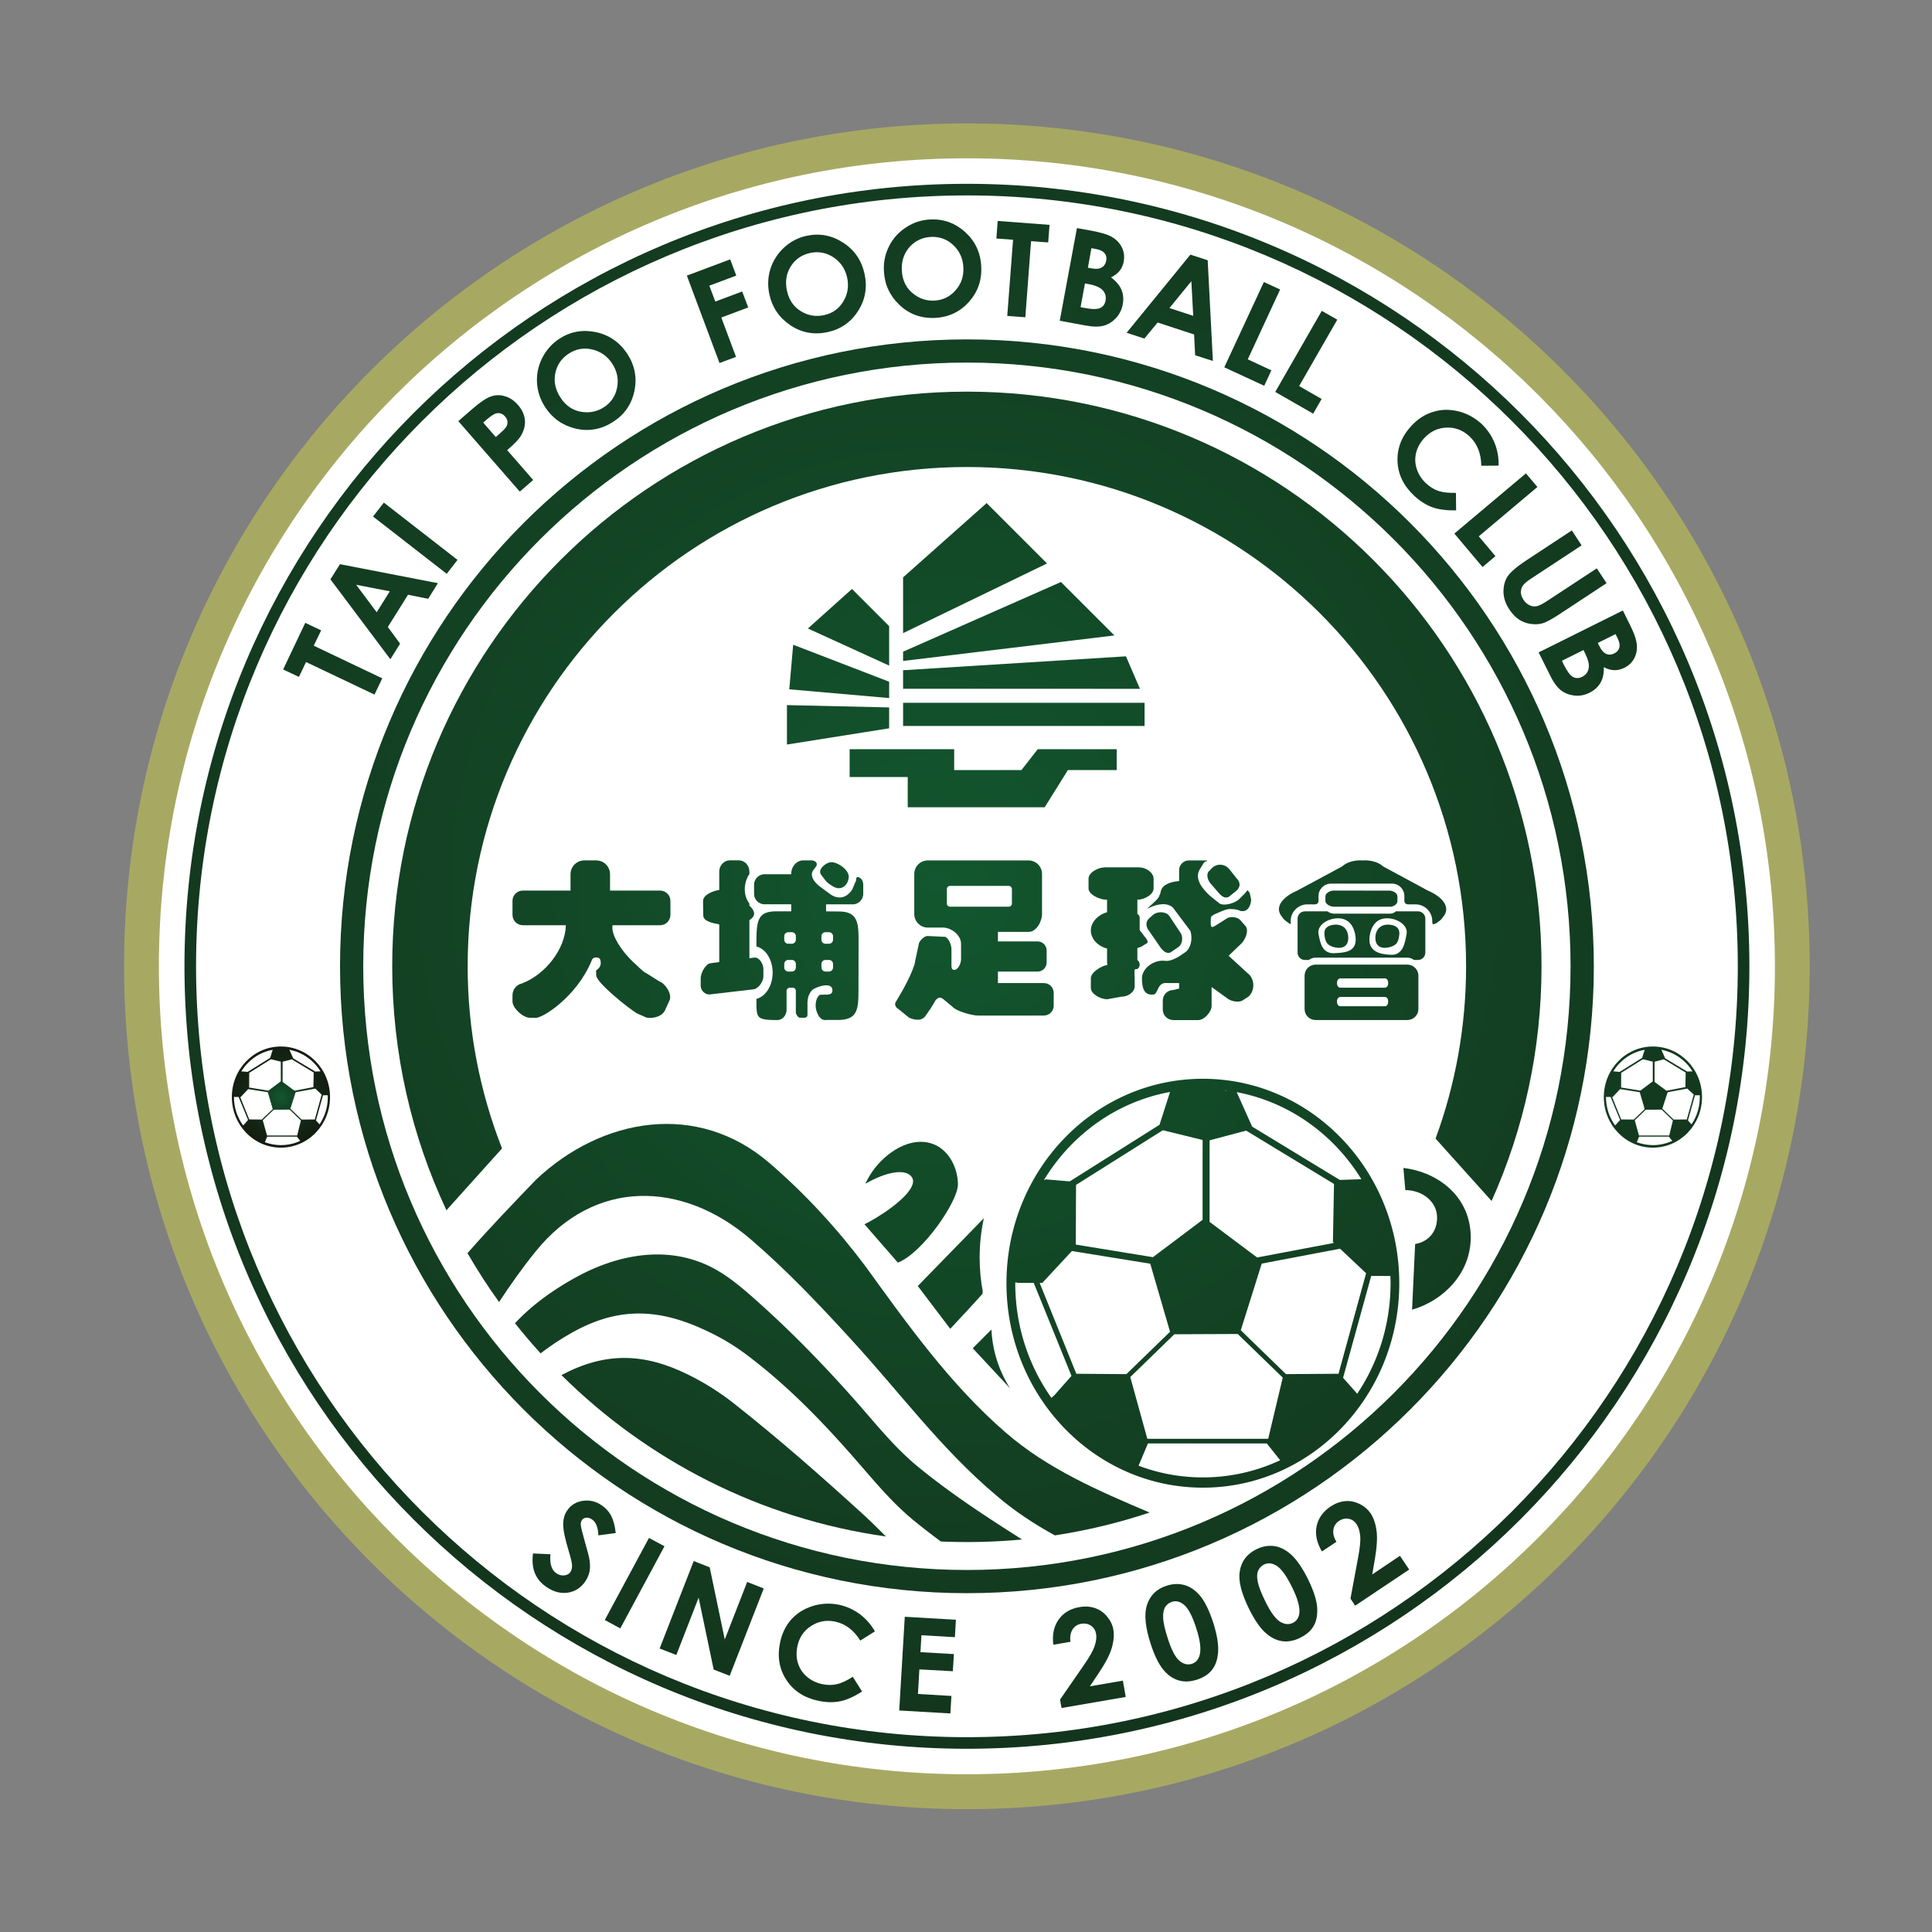 <?xml version="1.0" encoding="UTF-8"?>
<svg data-bbox="69.36 69 942.27 942.33" viewBox="0 0 1080 1080" xmlns="http://www.w3.org/2000/svg" data-type="ugc">
    <rect x="0" y="0" width="1080" height="1080" fill="#808080" stroke="none"/>
    <g>
        <path d="M541.18 1009.39c-258.81 0-468.57-209.79-468.57-468.58C72.61 282 282.37 72.24 541.18 72.24c258.72 0 468.5 209.76 468.5 468.57 0 258.79-209.78 468.58-468.5 468.58z" fill-rule="evenodd" clip-rule="evenodd" fill="#ffffff"/>
        <path d="M69.36 540.15c0 260.2 210.93 471.18 471.16 471.18 260.18 0 471.11-210.98 471.11-471.18C1011.64 279.93 800.71 69 540.53 69 280.3 69 69.36 279.93 69.36 540.15zm19.46 0c0-249.46 202.23-451.66 451.71-451.66 249.45 0 451.66 202.2 451.66 451.66 0 249.48-202.22 451.67-451.66 451.67-249.48 0-451.71-202.19-451.71-451.67z" fill="#a7a963" fill-rule="evenodd" clip-rule="evenodd"/>
        <radialGradient gradientUnits="userSpaceOnUse" r="1088.486" cy="493.901" cx="523.84" id="5eec1ad7-7982-44b1-b2ea-031e2cc5c279">
            <stop offset="0" stop-color="#12572f"/>
            <stop offset=".034" stop-color="#12542d"/>
            <stop offset=".426" stop-color="#13361d"/>
            <stop offset=".762" stop-color="#132414"/>
            <stop offset="1" stop-color="#131d10"/>
        </radialGradient>
        <path fill="url(#5eec1ad7-7982-44b1-b2ea-031e2cc5c279)" fill-rule="evenodd" clip-rule="evenodd" d="m167.1 378.4 3.98-8.32 38.27 18.2 4.33-9.08-38.3-18.25 4.14-8.58-8.88-4.19-12.36 26.04 8.82 4.18z"/>
        <radialGradient gradientUnits="userSpaceOnUse" r="1088.486" cy="493.901" cx="523.84" id="675c9a65-0bb0-48d1-af34-a0178f363382">
            <stop offset="0" stop-color="#12572f"/>
            <stop offset=".034" stop-color="#12542d"/>
            <stop offset=".426" stop-color="#13361d"/>
            <stop offset=".762" stop-color="#132414"/>
            <stop offset="1" stop-color="#131d10"/>
        </radialGradient>
        <path d="m217.9 330.53-7.32 11.73-11.48-15.36 18.8 3.63zm.32 38 5.43-8.72-6.85-9.32 11.28-18.01 11.28 2.24 5.43-8.72-54.75-10.62-5.33 8.48 33.51 44.67z" fill="url(#675c9a65-0bb0-48d1-af34-a0178f363382)" fill-rule="evenodd" clip-rule="evenodd"/>
        <radialGradient gradientUnits="userSpaceOnUse" r="1088.486" cy="493.901" cx="523.84" id="ce533aba-ffbe-453b-9a89-d9b77f8c767d">
            <stop offset="0" stop-color="#12572f"/>
            <stop offset=".034" stop-color="#12542d"/>
            <stop offset=".426" stop-color="#13361d"/>
            <stop offset=".762" stop-color="#132414"/>
            <stop offset="1" stop-color="#131d10"/>
        </radialGradient>
        <path fill-rule="evenodd" clip-rule="evenodd" fill="url(#ce533aba-ffbe-453b-9a89-d9b77f8c767d)" d="m249.73 320.77 6.02-7.79-41.18-32.02-6.04 7.78 41.2 32.03z"/>
        <radialGradient gradientUnits="userSpaceOnUse" r="1088.486" cy="493.901" cx="523.84" id="d2ec97f5-c7b7-410c-a1a2-efce6140b86b">
            <stop offset="0" stop-color="#12572f"/>
            <stop offset=".034" stop-color="#12542d"/>
            <stop offset=".426" stop-color="#13361d"/>
            <stop offset=".762" stop-color="#132414"/>
            <stop offset="1" stop-color="#131d10"/>
        </radialGradient>
        <path d="m270.12 236.24 2.09-1.84c2.35-2 4.15-3.15 5.49-3.39 1.79-.3 3.33.29 4.63 1.8.79.88 1.25 1.83 1.35 2.79.09.99-.1 1.94-.59 2.84-.51.89-1.71 2.14-3.55 3.77l-2.39 2.09-7.03-8.06zm20.45 38.59 7.47-6.52-14.52-16.67c3.8-3.33 6.28-5.83 7.35-7.52 1.82-2.85 2.73-5.83 2.59-8.88-.2-3.09-1.44-6.02-3.84-8.78-2.15-2.5-4.54-4.13-7.25-4.93-2.62-.85-5.22-.81-7.81.04-2.59.85-6.1 3.19-10.38 6.92l-7.98 6.93 34.37 39.41z" fill="url(#d2ec97f5-c7b7-410c-a1a2-efce6140b86b)" fill-rule="evenodd" clip-rule="evenodd"/>
        <radialGradient gradientUnits="userSpaceOnUse" r="1088.486" cy="493.901" cx="523.84" id="4e8ce75d-4023-429d-a3f1-c008c260e699">
            <stop offset="0" stop-color="#12572f"/>
            <stop offset=".034" stop-color="#12542d"/>
            <stop offset=".426" stop-color="#13361d"/>
            <stop offset=".762" stop-color="#132414"/>
            <stop offset="1" stop-color="#131d10"/>
        </radialGradient>
        <path d="M331.05 195.35c4.68 1.1 8.43 3.7 11.16 7.89 2.75 4.23 3.7 8.72 2.75 13.41-.9 4.72-3.35 8.38-7.33 10.97-3.55 2.29-7.38 3.18-11.55 2.74-5.35-.55-9.64-3.25-12.78-8.14-2.86-4.4-3.83-8.93-2.89-13.56.94-4.63 3.42-8.33 7.51-10.97 4-2.64 8.4-3.44 13.13-2.34zm-27.92 4.69c-2.21 4.39-3.21 9.02-2.95 13.91.3 4.84 1.8 9.37 4.53 13.6 4.09 6.29 9.82 10.32 17.19 12.08 7.37 1.69 14.37.39 21-3.9 6.34-4.14 10.22-9.88 11.76-17.2 1.5-7.39.2-14.27-3.97-20.7-4.31-6.53-10.13-10.56-17.55-12.16-7.43-1.55-14.27-.35-20.49 3.73-4.14 2.71-7.27 6.26-9.52 10.64z" fill="url(#4e8ce75d-4023-429d-a3f1-c008c260e699)" fill-rule="evenodd" clip-rule="evenodd"/>
        <radialGradient gradientUnits="userSpaceOnUse" r="1088.486" cy="493.901" cx="523.84" id="9a85f17f-daf3-4af1-8bc2-83937147384f">
            <stop offset="0" stop-color="#12572f"/>
            <stop offset=".034" stop-color="#12542d"/>
            <stop offset=".426" stop-color="#13361d"/>
            <stop offset=".762" stop-color="#132414"/>
            <stop offset="1" stop-color="#131d10"/>
        </radialGradient>
        <path fill="url(#9a85f17f-daf3-4af1-8bc2-83937147384f)" fill-rule="evenodd" clip-rule="evenodd" d="m402.21 202.92 9.23-3.42-8.23-22 15.06-5.64-3.39-8.92-15.02 5.63-3.35-8.88 15.06-5.62-3.38-9.09-24.24 9.09 18.26 48.85z"/>
        <radialGradient gradientUnits="userSpaceOnUse" r="1088.486" cy="493.901" cx="523.84" id="c83e91d7-eec4-4f8b-825c-218a379f0b5e">
            <stop offset="0" stop-color="#12572f"/>
            <stop offset=".034" stop-color="#12542d"/>
            <stop offset=".426" stop-color="#13361d"/>
            <stop offset=".762" stop-color="#132414"/>
            <stop offset="1" stop-color="#131d10"/>
        </radialGradient>
        <path d="M465.94 143.85c3.99 2.69 6.53 6.43 7.62 11.31 1.05 4.89.3 9.39-2.18 13.41-2.51 4.1-6.08 6.59-10.68 7.58-4.09.9-8.02.46-11.72-1.46-4.79-2.44-7.83-6.48-9.04-12.1-1.12-5.09-.44-9.62 2.05-13.61 2.55-4.04 6.15-6.54 10.86-7.57 4.7-1.01 9.04-.2 13.09 2.44zm-27.63-5.49c-3.58 3.34-6.13 7.28-7.63 11.91-1.45 4.64-1.65 9.38-.6 14.31 1.59 7.28 5.52 13.06 11.77 17.25 6.23 4.18 13.22 5.48 20.88 3.8 7.34-1.61 13.02-5.6 17.02-11.88 3.96-6.28 5.18-13.21 3.53-20.69-1.66-7.52-5.64-13.37-12.01-17.44-6.34-4.1-13.12-5.35-20.4-3.8-4.79 1.06-8.97 3.25-12.56 6.54z" fill="url(#c83e91d7-eec4-4f8b-825c-218a379f0b5e)" fill-rule="evenodd" clip-rule="evenodd"/>
        <radialGradient gradientUnits="userSpaceOnUse" r="1088.486" cy="493.901" cx="523.84" id="0d9ba26b-473b-4cee-8b6f-c7ec586482b5">
            <stop offset="0" stop-color="#12572f"/>
            <stop offset=".034" stop-color="#12542d"/>
            <stop offset=".426" stop-color="#13361d"/>
            <stop offset=".762" stop-color="#132414"/>
            <stop offset="1" stop-color="#131d10"/>
        </radialGradient>
        <path d="M532.9 137.02c3.49 3.28 5.38 7.43 5.63 12.42.25 5.04-1.21 9.32-4.39 12.86-3.14 3.58-7.09 5.49-11.81 5.74-4.19.19-7.94-.95-11.27-3.45-4.34-3.13-6.63-7.62-6.93-13.42-.26-5.19 1.2-9.56 4.34-13.12 3.16-3.48 7.13-5.36 11.97-5.62 4.78-.21 8.98 1.29 12.46 4.59zm-26.32-9.98c-4.13 2.64-7.35 6.14-9.53 10.48-2.2 4.28-3.21 8.96-2.94 13.95.36 7.49 3.24 13.82 8.73 19.02 5.43 5.17 12.12 7.57 20 7.23 7.49-.42 13.75-3.35 18.74-8.88 4.99-5.59 7.35-12.17 6.93-19.81-.34-7.73-3.33-14.15-8.91-19.24-5.59-5.07-12.13-7.47-19.51-7.12-4.9.23-9.44 1.67-13.51 4.37z" fill="url(#0d9ba26b-473b-4cee-8b6f-c7ec586482b5)" fill-rule="evenodd" clip-rule="evenodd"/>
        <radialGradient gradientUnits="userSpaceOnUse" r="1088.486" cy="493.901" cx="523.84" id="1ca9757d-a53d-40a6-82ab-9240cc7bb32b">
            <stop offset="0" stop-color="#12572f"/>
            <stop offset=".034" stop-color="#12542d"/>
            <stop offset=".426" stop-color="#13361d"/>
            <stop offset=".762" stop-color="#132414"/>
            <stop offset="1" stop-color="#131d10"/>
        </radialGradient>
        <path fill="url(#1ca9757d-a53d-40a6-82ab-9240cc7bb32b)" fill-rule="evenodd" clip-rule="evenodd" d="m556.98 133.33 9.33.69-3.25 42.6 10.11.73 3.2-42.53 9.57.7.77-9.82-28.98-2.19-.75 9.82z"/>
        <radialGradient gradientUnits="userSpaceOnUse" r="1088.486" cy="493.901" cx="523.84" id="05b4a8d3-a433-4d6c-9e4e-b960fc5ba159">
            <stop offset="0" stop-color="#12572f"/>
            <stop offset=".034" stop-color="#12542d"/>
            <stop offset=".426" stop-color="#13361d"/>
            <stop offset=".762" stop-color="#132414"/>
            <stop offset="1" stop-color="#131d10"/>
        </radialGradient>
        <path d="M608.55 158.81c3.87.74 6.46 1.88 7.91 3.48 1.45 1.59 1.95 3.54 1.55 5.79-.36 1.94-1.35 3.34-3.01 4.09-1.6.74-4.43.79-8.51 0l-2.44-.45 2.44-13.26 2.06.35zm4.13-19.6c2.24.4 3.83 1.19 4.78 2.34.94 1.13 1.24 2.54.94 4.19-.36 1.69-1.14 2.98-2.54 3.78-1.36.82-3.19.95-5.57.51l-2.15-.39 1.97-10.93 2.57.5zm-5.75 42.77c4.2.76 7.58.79 10.18.06 2.56-.75 4.83-2.21 6.78-4.29 1.94-2.15 3.19-4.64 3.73-7.58.56-2.99.3-5.79-.73-8.23-1.07-2.49-3.01-4.78-5.84-6.89 2.15-1.04 3.73-2.3 4.89-3.73 1.13-1.45 1.84-3.14 2.23-5.13.54-3.04.1-5.85-1.29-8.38-1.41-2.59-3.59-4.59-6.54-5.99-2.09-1-5.49-1.95-10.17-2.84l-8.15-1.49-9.61 51.8 14.52 2.69z" fill-rule="evenodd" clip-rule="evenodd" fill="url(#05b4a8d3-a433-4d6c-9e4e-b960fc5ba159)"/>
        <radialGradient gradientUnits="userSpaceOnUse" r="1088.486" cy="493.901" cx="523.84" id="117bed27-3d8a-433c-ba84-cb60fdad9e95">
            <stop offset="0" stop-color="#12572f"/>
            <stop offset=".034" stop-color="#12542d"/>
            <stop offset=".426" stop-color="#13361d"/>
            <stop offset=".762" stop-color="#132414"/>
            <stop offset="1" stop-color="#131d10"/>
        </radialGradient>
        <path d="m667.02 176.55-13.3-4.34 12.26-15.01 1.04 19.35zm-37.24 9.47 9.93 3.24 7.42-8.97 20.39 6.68.57 11.62 9.92 3.19-2.9-56.3-9.68-3.13-35.65 43.67z" fill="url(#117bed27-3d8a-433c-ba84-cb60fdad9e95)" fill-rule="evenodd" clip-rule="evenodd"/>
        <radialGradient gradientUnits="userSpaceOnUse" r="1088.486" cy="493.901" cx="523.84" id="ce9c0307-569a-4efe-a235-049859a39cf6">
            <stop offset="0" stop-color="#12572f"/>
            <stop offset=".034" stop-color="#12542d"/>
            <stop offset=".426" stop-color="#13361d"/>
            <stop offset=".762" stop-color="#132414"/>
            <stop offset="1" stop-color="#131d10"/>
        </radialGradient>
        <path fill="url(#ce9c0307-569a-4efe-a235-049859a39cf6)" fill-rule="evenodd" clip-rule="evenodd" d="m684.39 205.33 22.32 10.32 4-8.63-13.2-6.14 18.08-39.04-9.07-4.18-22.13 47.67z"/>
        <radialGradient gradientUnits="userSpaceOnUse" r="1088.486" cy="493.901" cx="523.84" id="57ff89c6-f3de-4b40-ac0c-60763347c42e">
            <stop offset="0" stop-color="#12572f"/>
            <stop offset=".034" stop-color="#12542d"/>
            <stop offset=".426" stop-color="#13361d"/>
            <stop offset=".762" stop-color="#132414"/>
            <stop offset="1" stop-color="#131d10"/>
        </radialGradient>
        <path fill="url(#57ff89c6-f3de-4b40-ac0c-60763347c42e)" fill-rule="evenodd" clip-rule="evenodd" d="m712.86 219.09 21.23 12.16 4.7-8.22-12.57-7.23 21.32-37.09-8.66-4.95-26.02 45.33z"/>
        <radialGradient gradientUnits="userSpaceOnUse" r="1088.486" cy="493.901" cx="523.84" id="c86b818e-f51e-4e2d-8b14-c76e8c721f0c">
            <stop offset="0" stop-color="#12572f"/>
            <stop offset=".034" stop-color="#12542d"/>
            <stop offset=".426" stop-color="#13361d"/>
            <stop offset=".762" stop-color="#132414"/>
            <stop offset="1" stop-color="#131d10"/>
        </radialGradient>
        <path d="M835.46 247.55c-1.68-4.08-4.09-7.57-7.22-10.57-3.75-3.43-8.03-5.78-12.91-7.04-4.94-1.19-9.63-1.15-14.11.27-4.55 1.33-8.59 3.93-12.14 7.73-5.51 5.88-8.1 12.51-7.87 19.85.27 7.28 3.34 13.7 9.28 19.29 3.23 3.03 6.65 5.17 10.12 6.46 3.49 1.26 7.97 1.86 13.36 1.76l-.09-9.78c-4.04.1-7.34-.25-9.82-1.09-2.5-.84-4.8-2.31-6.9-4.24-2.47-2.35-4.22-5.04-5.18-8.02-.98-3.04-1.11-6.04-.36-9.08.77-2.99 2.29-5.79 4.68-8.33 3.46-3.69 7.6-5.57 12.44-5.73 4.83-.14 9.06 1.5 12.71 4.89 4.33 4.08 6.53 9.57 6.59 16.45l9.66-.07c.16-4.4-.58-8.7-2.24-12.75z" fill="url(#c86b818e-f51e-4e2d-8b14-c76e8c721f0c)" fill-rule="evenodd" clip-rule="evenodd"/>
        <radialGradient gradientUnits="userSpaceOnUse" r="1088.486" cy="493.901" cx="523.84" id="b30250c6-4955-479e-897e-870fc2c8a3a5">
            <stop offset="0" stop-color="#12572f"/>
            <stop offset=".034" stop-color="#12542d"/>
            <stop offset=".426" stop-color="#13361d"/>
            <stop offset=".762" stop-color="#132414"/>
            <stop offset="1" stop-color="#131d10"/>
        </radialGradient>
        <path fill="url(#b30250c6-4955-479e-897e-870fc2c8a3a5)" fill-rule="evenodd" clip-rule="evenodd" d="m812.99 298.27 15.75 18.7 7.22-6.09-9.32-11.07 32.78-27.58-6.42-7.61-40.01 33.65z"/>
        <radialGradient gradientUnits="userSpaceOnUse" r="1088.486" cy="493.901" cx="523.84" id="6ca61385-98ba-4298-9340-53cb8bbbe21f">
            <stop offset="0" stop-color="#12572f"/>
            <stop offset=".034" stop-color="#12542d"/>
            <stop offset=".426" stop-color="#13361d"/>
            <stop offset=".762" stop-color="#132414"/>
            <stop offset="1" stop-color="#131d10"/>
        </radialGradient>
        <path d="M852.66 313.62c-5.16 3.45-8.51 6.39-10.05 8.84-1.51 2.39-2.19 5.29-2.16 8.57.11 3.3 1.2 6.54 3.29 9.67 1.6 2.4 3.33 4.29 5.34 5.6 1.95 1.3 4.13 2.13 6.68 2.48 2.48.35 4.74.21 6.74-.4 2.03-.64 5.23-2.38 9.61-5.28l25.97-17.11-5.47-8.28-27.17 17.85c-2.91 1.93-5 3.04-6.34 3.29-1.29.3-2.64.16-4.01-.49-1.33-.6-2.53-1.65-3.48-3.1-.89-1.4-1.39-2.74-1.44-4.13 0-1.41.35-2.58 1.06-3.7.74-1.1 2.28-2.44 4.73-4.04l28.17-18.53-5.48-8.35-25.99 17.11z" fill-rule="evenodd" clip-rule="evenodd" fill="url(#6ca61385-98ba-4298-9340-53cb8bbbe21f)"/>
        <radialGradient gradientUnits="userSpaceOnUse" r="1088.486" cy="493.901" cx="523.84" id="6feaf222-3995-4e05-8d24-cc59eea9cd9c">
            <stop offset="0" stop-color="#12572f"/>
            <stop offset=".034" stop-color="#12542d"/>
            <stop offset=".426" stop-color="#13361d"/>
            <stop offset=".762" stop-color="#132414"/>
            <stop offset="1" stop-color="#131d10"/>
        </radialGradient>
        <path d="M886.09 365.23c1.74 3.55 2.43 6.33 1.97 8.43-.39 2.09-1.6 3.65-3.64 4.68-1.78.91-3.49.91-5.08.11-1.6-.85-3.28-3.16-5.14-6.84l-1.08-2.24 12.06-5.99.91 1.85zm18.13-8.47c1.06 2.05 1.36 3.78 1.01 5.24-.4 1.45-1.29 2.5-2.8 3.24-1.53.8-3.08.91-4.48.31-1.44-.61-2.74-2-3.78-4.19l-1-1.95 9.91-4.94 1.14 2.29zm-37.54 21.09c1.84 3.79 3.89 6.48 6.02 8.13 2.16 1.6 4.66 2.54 7.49 2.85 2.9.3 5.63-.24 8.28-1.55 2.75-1.35 4.77-3.19 6.18-5.54 1.35-2.33 2-5.23 1.9-8.77 2.16 1.11 4.14 1.65 5.94 1.65 1.86.04 3.69-.4 5.49-1.3 2.74-1.33 4.74-3.39 5.93-6.04 1.2-2.7 1.44-5.63.79-8.78-.4-2.28-1.68-5.53-3.83-9.81l-3.68-7.43-47.08 23.44 6.57 13.15z" fill="url(#6feaf222-3995-4e05-8d24-cc59eea9cd9c)" fill-rule="evenodd" clip-rule="evenodd"/>
        <radialGradient gradientUnits="userSpaceOnUse" r="1088.486" cy="493.901" cx="523.84" id="ab575576-3697-4fcc-87e3-f7b664771d83">
            <stop offset="0" stop-color="#12572f"/>
            <stop offset=".034" stop-color="#12542d"/>
            <stop offset=".426" stop-color="#13361d"/>
            <stop offset=".762" stop-color="#132414"/>
            <stop offset="1" stop-color="#131d10"/>
        </radialGradient>
        <path d="M219.25 540.15c0 48.77 10.87 95.01 30.31 136.39l31.08-34.56c-12.37-31.52-19.21-65.87-19.21-101.84 0-154.12 124.96-279.08 279.09-279.08 154.14 0 279.03 124.96 279.03 279.08 0 33.87-6.03 66.33-17.06 96.34l31.32 34.87c17.95-40.04 27.91-84.48 27.91-131.2 0-177.41-143.8-321.22-321.21-321.22-177.4.01-321.26 143.81-321.26 321.22z" fill="url(#ab575576-3697-4fcc-87e3-f7b664771d83)" fill-rule="evenodd" clip-rule="evenodd"/>
        <radialGradient gradientUnits="userSpaceOnUse" r="1088.486" cy="493.901" cx="523.84" id="e3ee5ce9-203e-4bad-abaa-28fa7ad6bb91">
            <stop offset="0" stop-color="#12572f"/>
            <stop offset=".034" stop-color="#12542d"/>
            <stop offset=".426" stop-color="#13361d"/>
            <stop offset=".762" stop-color="#132414"/>
            <stop offset="1" stop-color="#131d10"/>
        </radialGradient>
        <path d="M103.12 540.15c0 241.59 195.82 437.42 437.4 437.42 241.54 0 437.4-195.83 437.4-437.42s-195.86-437.4-437.4-437.4c-241.58.01-437.4 195.81-437.4 437.4zm6.48 0c0-237.99 192.94-430.91 430.92-430.91 238 0 430.92 192.92 430.92 430.91 0 238.01-192.92 430.94-430.92 430.94-237.98 0-430.92-192.92-430.92-430.94z" fill="url(#e3ee5ce9-203e-4bad-abaa-28fa7ad6bb91)" fill-rule="evenodd" clip-rule="evenodd"/>
        <radialGradient gradientUnits="userSpaceOnUse" r="1088.486" cy="493.901" cx="523.84" id="bb9aebf5-fbd3-40d3-b014-d4a77d438607">
            <stop offset="0" stop-color="#12572f"/>
            <stop offset=".034" stop-color="#12542d"/>
            <stop offset=".426" stop-color="#13361d"/>
            <stop offset=".762" stop-color="#132414"/>
            <stop offset="1" stop-color="#131d10"/>
        </radialGradient>
        <path d="M313.84 768.68c48.09 47.67 111.1 80.34 181.4 90.22-4.03-4.04-8.07-8.08-12.31-11.97-23.52-21.44-47.76-42.78-72.8-62.49-7.88-6.19-16.1-11.36-25.13-15.85-25.12-12.52-46.81-12.82-71.16.09z" fill="url(#bb9aebf5-fbd3-40d3-b014-d4a77d438607)" fill-rule="evenodd" clip-rule="evenodd"/>
        <radialGradient gradientUnits="userSpaceOnUse" r="1088.486" cy="493.901" cx="523.84" id="0c62aabf-ce47-442e-8f16-ce55fd9c5167">
            <stop offset="0" stop-color="#12572f"/>
            <stop offset=".034" stop-color="#12542d"/>
            <stop offset=".426" stop-color="#13361d"/>
            <stop offset=".762" stop-color="#132414"/>
            <stop offset="1" stop-color="#131d10"/>
        </radialGradient>
        <path d="M642.64 845.52c-28.42-12.06-56.88-24.28-80.47-44.73-30.84-26.72-54.5-59.93-78.23-92.73-15.86-21.19-33.68-40.59-53.7-57.83-40.36-34.86-93.81-25.53-130.65 9.25-12.91 13.48-25.94 26.99-38.26 41.05 5.45 9.42 11.33 18.56 17.65 27.32 6.34-9.67 13.03-19.1 20.35-28.16 32.91-40.9 81.93-39.8 120.22-7 20.24 17.35 38.6 36.75 56.55 56.41 26.87 29.26 50.25 61.18 80.87 86.89 10.12 8.73 21.19 15.97 32.71 22.3 18.2-2.79 35.91-7.08 52.96-12.77z" fill="url(#0c62aabf-ce47-442e-8f16-ce55fd9c5167)" fill-rule="evenodd" clip-rule="evenodd"/>
        <radialGradient gradientUnits="userSpaceOnUse" r="1088.486" cy="493.901" cx="523.84" id="29e8ad7d-a5ab-4b00-83f7-bfb5387be506">
            <stop offset="0" stop-color="#12572f"/>
            <stop offset=".034" stop-color="#12542d"/>
            <stop offset=".426" stop-color="#13361d"/>
            <stop offset=".762" stop-color="#132414"/>
            <stop offset="1" stop-color="#131d10"/>
        </radialGradient>
        <path d="M571.34 860.58c-19.84-12.55-39.83-25.63-57.85-40.39-13.03-10.6-23.57-23.87-34.6-36.39-17.96-20.35-36.69-39.66-57-57.65-6.92-6.13-13.94-12.11-22.07-16.65-25.26-14.02-54.17-8.64-78.31 4.77-12.25 6.78-24.02 15.12-33.6 25.42a318.5 318.5 0 0 0 14.31 16.85c5.24-4.04 10.78-7.72 16.51-10.99 24.58-14.18 46.75-14.68 72.59-3.27 9.43 4.15 17.35 8.58 25.74 14.82 22.52 16.9 41.3 36.18 59.22 56.55 11.04 12.51 21.61 25.77 34.62 36.39 4.9 3.99 9.91 7.89 15.06 11.67 4.84.19 9.68.3 14.57.3 10.36.02 20.7-.48 30.81-1.43z" fill-rule="evenodd" clip-rule="evenodd" fill="url(#29e8ad7d-a5ab-4b00-83f7-bfb5387be506)"/>
        <radialGradient gradientUnits="userSpaceOnUse" r="1088.486" cy="493.901" cx="523.84" id="cc77fc7b-62c0-4349-911f-4f3145bd8137">
            <stop offset="0" stop-color="#12572f"/>
            <stop offset=".034" stop-color="#12542d"/>
            <stop offset=".426" stop-color="#13361d"/>
            <stop offset=".762" stop-color="#132414"/>
            <stop offset="1" stop-color="#131d10"/>
        </radialGradient>
        <path d="M190.08 540.15c0 193.52 156.87 350.45 350.44 350.45 193.52 0 350.44-156.93 350.44-350.45 0-193.56-156.91-350.43-350.44-350.43-193.57 0-350.44 156.87-350.44 350.43zm12.97 0c0-186.39 151.09-337.47 337.48-337.47 186.33 0 337.42 151.08 337.42 337.47 0 186.4-151.09 337.48-337.42 337.48-186.39 0-337.48-151.08-337.48-337.48z" fill="url(#cc77fc7b-62c0-4349-911f-4f3145bd8137)" fill-rule="evenodd" clip-rule="evenodd"/>
        <radialGradient gradientUnits="userSpaceOnUse" r="1088.486" cy="493.901" cx="523.84" id="87ad1208-956a-421d-86e0-7c94dac6dfc8">
            <stop offset="0" stop-color="#12572f"/>
            <stop offset=".034" stop-color="#12542d"/>
            <stop offset=".426" stop-color="#13361d"/>
            <stop offset=".762" stop-color="#132414"/>
            <stop offset="1" stop-color="#131d10"/>
        </radialGradient>
        <path fill="url(#87ad1208-956a-421d-86e0-7c94dac6dfc8)" fill-rule="evenodd" clip-rule="evenodd" d="M639.82 392.87v12.95H504.83v-12.95h134.99z"/>
        <radialGradient gradientUnits="userSpaceOnUse" r="1088.486" cy="493.901" cx="523.84" id="ddbb0ee8-e727-4d76-8c39-18915f401082">
            <stop offset="0" stop-color="#12572f"/>
            <stop offset=".034" stop-color="#12542d"/>
            <stop offset=".426" stop-color="#13361d"/>
            <stop offset=".762" stop-color="#132414"/>
            <stop offset="1" stop-color="#131d10"/>
        </radialGradient>
        <path fill="url(#ddbb0ee8-e727-4d76-8c39-18915f401082)" fill-rule="evenodd" clip-rule="evenodd" d="m504.83 374.66 124.59-7.77 7.8 18.15H504.83v-10.38z"/>
        <radialGradient gradientUnits="userSpaceOnUse" r="1088.486" cy="493.901" cx="523.84" id="b91d50bc-3d3c-4e9e-b7af-12d1258d892a">
            <stop offset="0" stop-color="#12572f"/>
            <stop offset=".034" stop-color="#12542d"/>
            <stop offset=".426" stop-color="#13361d"/>
            <stop offset=".762" stop-color="#132414"/>
            <stop offset="1" stop-color="#131d10"/>
        </radialGradient>
        <path fill="url(#b91d50bc-3d3c-4e9e-b7af-12d1258d892a)" fill-rule="evenodd" clip-rule="evenodd" d="m504.83 322.75 46.71-41.52 33.76 33.75-80.47 38.94v-31.17z"/>
        <radialGradient gradientUnits="userSpaceOnUse" r="1088.486" cy="493.901" cx="523.84" id="bbfd94cc-164a-4bb2-a482-a34de6ac19bb">
            <stop offset="0" stop-color="#12572f"/>
            <stop offset=".034" stop-color="#12542d"/>
            <stop offset=".426" stop-color="#13361d"/>
            <stop offset=".762" stop-color="#132414"/>
            <stop offset="1" stop-color="#131d10"/>
        </radialGradient>
        <path fill="url(#bbfd94cc-164a-4bb2-a482-a34de6ac19bb)" fill-rule="evenodd" clip-rule="evenodd" d="m504.83 364.3 88.25-38.96 29.87 29.88-118.12 14.26v-5.18z"/>
        <radialGradient gradientUnits="userSpaceOnUse" r="1088.486" cy="493.901" cx="523.84" id="4fc8acc9-79be-4d2b-b3fa-cc4d56564e37">
            <stop offset="0" stop-color="#12572f"/>
            <stop offset=".034" stop-color="#12542d"/>
            <stop offset=".426" stop-color="#13361d"/>
            <stop offset=".762" stop-color="#132414"/>
            <stop offset="1" stop-color="#131d10"/>
        </radialGradient>
        <path fill-rule="evenodd" clip-rule="evenodd" fill="url(#4fc8acc9-79be-4d2b-b3fa-cc4d56564e37)" d="m443.39 360.41 53.65 20.68v9.13l-55.83-4.89 2.18-24.92z"/>
        <radialGradient gradientUnits="userSpaceOnUse" r="1088.486" cy="493.901" cx="523.84" id="2c6b7d32-c3ad-4367-9cad-3632b1870de9">
            <stop offset="0" stop-color="#12572f"/>
            <stop offset=".034" stop-color="#12542d"/>
            <stop offset=".426" stop-color="#13361d"/>
            <stop offset=".762" stop-color="#132414"/>
            <stop offset="1" stop-color="#131d10"/>
        </radialGradient>
        <path fill="url(#2c6b7d32-c3ad-4367-9cad-3632b1870de9)" fill-rule="evenodd" clip-rule="evenodd" d="m476.25 329.24 20.79 20.79v22.04l-45.42-20.74 24.63-22.09z"/>
        <radialGradient gradientUnits="userSpaceOnUse" r="1088.486" cy="493.901" cx="523.84" id="82de173b-c066-4f26-aca7-f712100cc634">
            <stop offset="0" stop-color="#12572f"/>
            <stop offset=".034" stop-color="#12542d"/>
            <stop offset=".426" stop-color="#13361d"/>
            <stop offset=".762" stop-color="#132414"/>
            <stop offset="1" stop-color="#131d10"/>
        </radialGradient>
        <path fill="url(#82de173b-c066-4f26-aca7-f712100cc634)" fill-rule="evenodd" clip-rule="evenodd" d="m439.91 394.16 57.13 1.3v11.67l-57.13 9.07v-22.04z"/>
        <radialGradient gradientUnits="userSpaceOnUse" r="1088.486" cy="493.901" cx="523.84" id="d3c2415c-4a49-4160-ad51-88fa80900269">
            <stop offset="0" stop-color="#12572f"/>
            <stop offset=".034" stop-color="#12542d"/>
            <stop offset=".426" stop-color="#13361d"/>
            <stop offset=".762" stop-color="#132414"/>
            <stop offset="1" stop-color="#131d10"/>
        </radialGradient>
        <path fill="url(#d3c2415c-4a49-4160-ad51-88fa80900269)" fill-rule="evenodd" clip-rule="evenodd" d="M474.96 418.8v15.55h32.46v16.91h76.57l12.98-20.8h27.27V418.8h-44.13L571 430.46h-37.6V418.8h-58.44z"/>
        <radialGradient gradientUnits="userSpaceOnUse" r="1088.486" cy="493.901" cx="523.84" id="03b23772-34c3-4ad6-9495-47e9aa0f9f16">
            <stop offset="0" stop-color="#12572f"/>
            <stop offset=".034" stop-color="#12542d"/>
            <stop offset=".426" stop-color="#13361d"/>
            <stop offset=".762" stop-color="#132414"/>
            <stop offset="1" stop-color="#131d10"/>
        </radialGradient>
        <path d="M789.35 732.12c17.49-4.98 32.8-20.29 32.8-40.43 0-22.53-17.95-36.45-37.65-38.8l1.09 12.38c9.62.05 17.75 6.49 17.75 15.4 0 7.78-4.69 13.42-12.27 14.76l-1.72 36.69z" fill="url(#03b23772-34c3-4ad6-9495-47e9aa0f9f16)" fill-rule="evenodd" clip-rule="evenodd"/>
        <radialGradient gradientUnits="userSpaceOnUse" r="1088.486" cy="493.901" cx="523.84" id="ceba8c78-0766-458e-942a-56357fa4faaa">
            <stop offset="0" stop-color="#12572f"/>
            <stop offset=".034" stop-color="#12542d"/>
            <stop offset=".426" stop-color="#13361d"/>
            <stop offset=".762" stop-color="#132414"/>
            <stop offset="1" stop-color="#131d10"/>
        </radialGradient>
        <path d="m554.13 743.3-10.35 10.38 20.88 22.43a66.846 66.846 0 0 1-10.42-32.67l-.11-.14z" fill="url(#ceba8c78-0766-458e-942a-56357fa4faaa)" fill-rule="evenodd" clip-rule="evenodd"/>
        <radialGradient gradientUnits="userSpaceOnUse" r="1088.486" cy="493.901" cx="523.84" id="778634be-c8aa-46dd-8f97-5fc75ac21d0a">
            <stop offset="0" stop-color="#12572f"/>
            <stop offset=".034" stop-color="#12542d"/>
            <stop offset=".426" stop-color="#13361d"/>
            <stop offset=".762" stop-color="#132414"/>
            <stop offset="1" stop-color="#131d10"/>
        </radialGradient>
        <path d="m483.23 684.36 18.69 21.46c14.09-5.6 33.57-34.32 33.57-43.63 0-10.44-6.64-23.73-20.61-23.9-13.11-.1-26.17 11.97-31.11 23.45 11.53-6.75 22.94-8.85 26.11-3.45 3.17 5.44-8.25 15.25-19.95 22.38-2.46 1.46-4.65 2.71-6.7 3.69z" fill-rule="evenodd" clip-rule="evenodd" fill="url(#778634be-c8aa-46dd-8f97-5fc75ac21d0a)"/>
        <radialGradient gradientUnits="userSpaceOnUse" r="1088.486" cy="493.901" cx="523.84" id="30c3ed54-cf87-451e-877b-c5c39c2bb8c7">
            <stop offset="0" stop-color="#12572f"/>
            <stop offset=".034" stop-color="#12542d"/>
            <stop offset=".426" stop-color="#13361d"/>
            <stop offset=".762" stop-color="#132414"/>
            <stop offset="1" stop-color="#131d10"/>
        </radialGradient>
        <path d="m549.89 681.08-36.84 37.81 18.14 23.93c1.5-1.51 17.92-19.25 18.06-19.65.04-.05.04-.51.1-1.36-1.1-5.87-1.72-12.2-1.72-18.75 0-7.62.8-14.9 2.26-21.58v-.4z" fill="url(#30c3ed54-cf87-451e-877b-c5c39c2bb8c7)" fill-rule="evenodd" clip-rule="evenodd"/>
        <radialGradient gradientUnits="userSpaceOnUse" r="1088.486" cy="493.901" cx="523.84" id="52cca4f0-fddf-445e-9232-56012dd54650">
            <stop offset="0" stop-color="#12572f"/>
            <stop offset=".034" stop-color="#12542d"/>
            <stop offset=".426" stop-color="#13361d"/>
            <stop offset=".762" stop-color="#132414"/>
            <stop offset="1" stop-color="#131d10"/>
        </radialGradient>
        <path d="M672.26 637.25v44.64l-27.77 20.88-43.13-7.04.15-33.36 48.55-30.57 22.2 5.45zm3.9 45.78v-45.58l20.48-5.42 49.08 29.81-.61 32.47.56.5-42.93 8.13-26.58-19.91zm-76.95 16.3 43.79 7.09 11.06 38.04-24.39 23.69-28-.21-20.5-50.81h1.5l16.54-17.8zm106.11 7.03 43.79-8.32 14.55 13.71-15.42 56.19-29.36.21-25.27-24.53 11.71-37.26zm-73.49 63.44 24.63-23.94 35.46-.15 25.14 24.39-8.13 34.2h-67.57l-9.53-34.5zm-63.18-52.88-.05.24 9.26-.04 21.11 52-9.43 10.69-1.79 1.6c-12.71-17.95-20.21-40.1-20.21-64.09v-.4h1.11zm14.96-57.33c15.45-25.44 40.78-43.75 70.45-49.17l-5.88 18.34-50.16 31.63-13.72-1.14-.1.35h-.59zm52.86 159.75 5.23-12.46h66.62l-.06.15 7.38 9.26a102.068 102.068 0 0 1-43.23 9.59c-12.61 0-24.72-2.3-35.94-6.54zm122.22-40.23-7.9-8.92 15.72-56.93 10.73.02c.06 1.36.1 2.69.1 4.04-.02 22.95-6.89 44.23-18.65 61.79zm2.34-119.93-12.07.41-49.01-29.82-8.62-19.25c29.25 5.49 54.27 23.59 69.7 48.66zm-74.9-49.51h-1.24l-.26-.2 1.5.2zM562.62 717.32c0 63.13 49.15 114.29 109.79 114.29 60.63 0 109.79-51.16 109.79-114.29 0-63.11-49.16-114.28-109.79-114.28-60.64 0-109.79 51.16-109.79 114.28z" fill="url(#52cca4f0-fddf-445e-9232-56012dd54650)" fill-rule="evenodd" clip-rule="evenodd"/>
        <radialGradient gradientUnits="userSpaceOnUse" r="27.861" cy="613.268" cx="157.047" id="080fc85d-2540-417b-a93c-1fdfb49b2204">
            <stop offset="0" stop-color="#12572f"/>
            <stop offset=".034" stop-color="#12542d"/>
            <stop offset=".426" stop-color="#13361d"/>
            <stop offset=".762" stop-color="#132414"/>
            <stop offset="1" stop-color="#131d10"/>
        </radialGradient>
        <path d="M156.97 593.46v11.02l-6.93 5.19-10.77-1.74.05-8.21 12.12-7.59 5.53 1.33zm1.01 11.33v-11.27l5.14-1.36 12.26 7.4-.2 8.02.14.09-10.71 2.05-6.63-4.93zm-19.25 4.03 10.97 1.74 2.75 9.43-6.08 5.84-7.04-.06-5.08-12.56h.34l4.14-4.39zm26.53 1.75 10.97-2.05 3.59 3.36-3.84 13.9-7.35.06-6.32-6.09 2.95-9.18zm-18.36 15.66 6.13-5.89 8.88-.05 6.28 6.04-2.05 8.43h-16.88l-2.36-8.53zm-15.79-13.08-.08.06h2.36l5.28 12.87-2.33 2.64-.46.38c-3.21-4.42-5.11-9.92-5.11-15.84v-.11h.34zm3.72-14.15c3.85-6.29 10.17-10.82 17.62-12.17l-1.45 4.54-12.57 7.83-3.43-.3v.1h-.17zm13.23 39.51 1.29-3.11h16.66v.05l1.83 2.29c-3.28 1.56-6.96 2.39-10.84 2.39-3.11 0-6.16-.6-8.94-1.62zm30.56-10-2-2.18 3.94-14.07h2.69v1c.01 5.69-1.71 10.97-4.63 15.25zm.55-29.61-2.98.1-12.27-7.38-2.15-4.79c7.33 1.4 13.55 5.84 17.4 12.07zm-18.7-12.26h-.3l-.1-.05.4.05zm-30.87 26.63c0 15.59 12.26 28.27 27.4 28.27 15.19 0 27.49-12.68 27.49-28.27 0-15.63-12.3-28.27-27.49-28.27-15.14 0-27.4 12.64-27.4 28.27z" fill="url(#080fc85d-2540-417b-a93c-1fdfb49b2204)" fill-rule="evenodd" clip-rule="evenodd"/>
        <radialGradient gradientUnits="userSpaceOnUse" r="1088.486" cy="493.901" cx="523.84" id="468417e4-a17c-4612-be48-e33c51479fcd">
            <stop offset="0" stop-color="#12572f"/>
            <stop offset=".034" stop-color="#12542d"/>
            <stop offset=".426" stop-color="#13361d"/>
            <stop offset=".762" stop-color="#132414"/>
            <stop offset="1" stop-color="#131d10"/>
        </radialGradient>
        <path d="M923.91 593.46v11.02l-6.94 5.19-10.75-1.74.04-8.21 12.13-7.59 5.52 1.33zm1 11.33v-11.27l5.14-1.36 12.26 7.4-.15 8.02.11.09-10.72 2.05-6.64-4.93zm-19.25 4.03 10.97 1.74 2.76 9.43-6.1 5.84-7.04-.06-5.08-12.56h.35l4.14-4.39zm26.56 1.75 10.95-2.05 3.66 3.36-3.9 13.9-7.34.06-6.34-6.09 2.97-9.18zm-18.37 15.66 6.15-5.89 8.87-.05 6.29 6.04-2.05 8.43h-16.93l-2.33-8.53zm-15.8-13.08-.06.06h2.34l5.31 12.87-2.37 2.64-.44.38c-3.18-4.42-5.07-9.92-5.07-15.84v-.11h.29zm3.73-14.15c3.86-6.29 10.17-10.82 17.62-12.17l-1.46 4.54-12.56 7.83-3.43-.31v.1h-.17zM915 638.51l1.29-3.11h16.66v.05l1.85 2.29c-3.3 1.56-6.99 2.39-10.82 2.39-3.16 0-6.2-.6-8.98-1.62zm30.56-10-1.98-2.18 3.92-14.07h2.7v1c.01 5.69-1.69 10.97-4.64 15.25zm.55-29.61-2.99.1-12.27-7.38-2.12-4.79c7.3 1.4 13.55 5.84 17.38 12.07zm-18.7-12.26h-.3l-.09-.05.39.05zm-30.87 26.63c0 15.59 12.28 28.27 27.43 28.27 15.16 0 27.47-12.68 27.47-28.27 0-15.63-12.31-28.27-27.47-28.27-15.15 0-27.43 12.64-27.43 28.27z" fill="url(#468417e4-a17c-4612-be48-e33c51479fcd)" fill-rule="evenodd" clip-rule="evenodd"/>
        <radialGradient gradientUnits="userSpaceOnUse" r="1088.486" cy="493.901" cx="523.84" id="4fd13916-3e86-4e56-afd3-50270e7e03a9">
            <stop offset="0" stop-color="#12572f"/>
            <stop offset=".034" stop-color="#12542d"/>
            <stop offset=".426" stop-color="#13361d"/>
            <stop offset=".762" stop-color="#132414"/>
            <stop offset="1" stop-color="#131d10"/>
        </radialGradient>
        <path d="M341.58 847.17c-1.3-2.33-3.04-4.23-5.2-5.68-3.38-2.3-6.92-3.08-10.72-2.49-3.75.6-6.63 2.39-8.66 5.44-1.43 2.08-2.16 4.68-2.16 7.7-.06 3.04 1 8.05 3.15 15.15 1.16 3.68 1.7 6.29 1.78 7.79.06 1.47-.24 2.68-.89 3.68-.73 1.09-1.83 1.68-3.39 1.89-1.54.2-2.98-.21-4.45-1.16-2.72-1.84-3.83-5.36-3.33-10.66l-9.76-.44c-.56 4.32-.2 8.02 1.1 11.1 1.24 3.1 3.44 5.64 6.53 7.73 3.98 2.71 7.97 3.68 12 3.07 4.05-.71 7.28-2.81 9.67-6.4 1.24-1.85 2.04-3.81 2.36-5.78.36-2.07.25-4.46-.27-7.28-.23-1.15-.97-4.09-2.38-8.89-1.45-5.13-2.25-8.38-2.31-9.67-.03-.99.16-1.84.66-2.58.51-.7 1.26-1.15 2.35-1.27 1.1-.13 2.2.22 3.24.92 2.25 1.5 3.42 4.48 3.6 8.93l9.71-1.3c-.51-4.21-1.39-7.45-2.63-9.8z" fill="url(#4fd13916-3e86-4e56-afd3-50270e7e03a9)" fill-rule="evenodd" clip-rule="evenodd"/>
        <radialGradient gradientUnits="userSpaceOnUse" r="1088.486" cy="493.901" cx="523.84" id="0d0786ef-1e20-4a8c-9859-1d418d1ed8ac">
            <stop offset="0" stop-color="#12572f"/>
            <stop offset=".034" stop-color="#12542d"/>
            <stop offset=".426" stop-color="#13361d"/>
            <stop offset=".762" stop-color="#132414"/>
            <stop offset="1" stop-color="#131d10"/>
        </radialGradient>
        <path fill-rule="evenodd" clip-rule="evenodd" fill="url(#0d0786ef-1e20-4a8c-9859-1d418d1ed8ac)" d="m338.08 905.6 8.67 4.69 24.7-45.93-8.68-4.63-24.69 45.87z"/>
        <radialGradient gradientUnits="userSpaceOnUse" r="1088.486" cy="493.901" cx="523.84" id="17e3bdc5-0576-44de-aae7-4dab31612309">
            <stop offset="0" stop-color="#12572f"/>
            <stop offset=".034" stop-color="#12542d"/>
            <stop offset=".426" stop-color="#13361d"/>
            <stop offset=".762" stop-color="#132414"/>
            <stop offset="1" stop-color="#131d10"/>
        </radialGradient>
        <path fill="url(#17e3bdc5-0576-44de-aae7-4dab31612309)" fill-rule="evenodd" clip-rule="evenodd" d="m368.74 921.53 9.33 3.63 12.46-32.06 8.42 40.19 8.95 3.49 19.04-48.81-9.27-3.65-12.52 32.16-8.43-40.33-8.93-3.51-19.05 48.89z"/>
        <radialGradient gradientUnits="userSpaceOnUse" r="1088.486" cy="493.901" cx="523.84" id="d8957779-7899-4c7d-a148-6516b70dd1d2">
            <stop offset="0" stop-color="#12572f"/>
            <stop offset=".034" stop-color="#12542d"/>
            <stop offset=".426" stop-color="#13361d"/>
            <stop offset=".762" stop-color="#132414"/>
            <stop offset="1" stop-color="#131d10"/>
        </radialGradient>
        <path d="M480.54 902.23c-3.54-2.55-7.42-4.29-11.67-5.2-4.92-.97-9.88-.74-14.65.76-4.79 1.53-8.76 4.04-11.91 7.52-3.09 3.48-5.19 7.79-6.25 12.91-1.63 7.87-.45 14.86 3.59 20.95 4 6.09 10.02 9.97 17.95 11.61 4.33.91 8.34 1 11.98.26 3.68-.75 7.78-2.54 12.32-5.49l-5.18-8.22c-3.39 2.19-6.39 3.59-8.94 4.13-2.53.59-5.22.59-8.07 0-3.34-.7-6.19-2.04-8.58-4.13-2.45-2.04-4.08-4.59-5.03-7.52-.95-2.95-1.05-6.15-.34-9.57 1-4.88 3.55-8.64 7.59-11.27 4.06-2.65 8.51-3.5 13.4-2.51 5.83 1.24 10.51 4.76 14.15 10.63l8.18-5.13c-2.15-3.85-5.06-7.1-8.54-9.73z" fill="url(#d8957779-7899-4c7d-a148-6516b70dd1d2)" fill-rule="evenodd" clip-rule="evenodd"/>
        <radialGradient gradientUnits="userSpaceOnUse" r="1088.486" cy="493.901" cx="523.84" id="ee1e2a90-d64a-4b96-890a-34542f584948">
            <stop offset="0" stop-color="#12572f"/>
            <stop offset=".034" stop-color="#12542d"/>
            <stop offset=".426" stop-color="#13361d"/>
            <stop offset=".762" stop-color="#132414"/>
            <stop offset="1" stop-color="#131d10"/>
        </radialGradient>
        <path fill="url(#ee1e2a90-d64a-4b96-890a-34542f584948)" fill-rule="evenodd" clip-rule="evenodd" d="m502.67 956.17 28.58 1.66.6-9.78-18.71-1.11.79-13.74 18.71 1.03.6-9.58-18.71-1.08.57-9.46 18.69 1.08.55-9.73-28.57-1.68-3.1 52.39z"/>
        <radialGradient gradientUnits="userSpaceOnUse" r="1088.486" cy="493.901" cx="523.84" id="5ae6a873-b820-4007-85d4-d9bb38eb369e">
            <stop offset="0" stop-color="#12572f"/>
            <stop offset=".034" stop-color="#12542d"/>
            <stop offset=".426" stop-color="#13361d"/>
            <stop offset=".762" stop-color="#132414"/>
            <stop offset="1" stop-color="#131d10"/>
        </radialGradient>
        <path d="M599.51 910.94c1.15-1.79 2.8-2.89 4.89-3.25 2.09-.33 3.9 0 5.49 1.1 1.55 1.06 2.49 2.6 2.85 4.59.3 1.96.05 4.19-.85 6.79-.85 2.59-2.89 6.18-6.09 10.77l-13.21 19.11.8 4.74 35.9-6.19-1.6-9.11-18.45 3.18 4.78-7.14c3.8-5.64 6.28-10.37 7.44-14.21 1.11-3.82 1.43-7.32.91-10.38-.44-2.59-1.6-4.98-3.5-7.28-1.84-2.24-4.08-3.78-6.73-4.73-2.63-.9-5.54-1.12-8.67-.55-5.09.85-8.98 3.18-11.68 6.93-2.67 3.8-3.68 8.46-2.97 14.11l9.56-1.64c-.37-2.75.04-4.98 1.13-6.84z" fill="url(#5ae6a873-b820-4007-85d4-d9bb38eb369e)" fill-rule="evenodd" clip-rule="evenodd"/>
        <radialGradient gradientUnits="userSpaceOnUse" r="1088.486" cy="493.901" cx="523.84" id="ce9b016a-f608-47f4-95ec-b3e37e4f3a5e">
            <stop offset="0" stop-color="#12572f"/>
            <stop offset=".034" stop-color="#12542d"/>
            <stop offset=".426" stop-color="#13361d"/>
            <stop offset=".762" stop-color="#132414"/>
            <stop offset="1" stop-color="#131d10"/>
        </radialGradient>
        <path d="M662.15 897.34c2.22 1.98 4.48 6.28 6.58 12.86 2.1 6.49 2.74 11.35 1.98 14.66-.65 2.74-2.13 4.47-4.43 5.23-2.39.75-4.74.18-7.04-1.75-2.25-1.93-4.43-6.09-6.43-12.42-1.6-4.83-2.45-8.62-2.6-11.36-.15-2.7.27-4.79 1.15-6.25.93-1.38 2.2-2.39 3.8-2.89 2.41-.73 4.68-.14 6.99 1.92zm-21.09.15c-1.52 5.01-.82 12.15 2.14 21.33 2.12 6.6 4.49 11.38 7.07 14.51 2.55 3.12 5.43 5.09 8.59 6.01 3.09.94 6.51.79 10.31-.41 3.74-1.24 6.58-3.1 8.48-5.64 1.96-2.51 3.02-5.83 3.29-10.02.29-4.13-.65-9.58-2.74-16.22-2.16-6.57-4.49-11.47-7.08-14.68-2.65-3.22-5.57-5.31-8.78-6.25-3.24-.95-6.64-.87-10.33.36-5.57 1.78-9.22 5.48-10.95 11.01z" fill="url(#ce9b016a-f608-47f4-95ec-b3e37e4f3a5e)" fill-rule="evenodd" clip-rule="evenodd"/>
        <radialGradient gradientUnits="userSpaceOnUse" r="1088.486" cy="493.901" cx="523.84" id="65696d3e-c2b2-4625-960c-8cdf15e87869">
            <stop offset="0" stop-color="#12572f"/>
            <stop offset=".034" stop-color="#12542d"/>
            <stop offset=".426" stop-color="#13361d"/>
            <stop offset=".762" stop-color="#132414"/>
            <stop offset="1" stop-color="#131d10"/>
        </radialGradient>
        <path d="M713.81 875.39c2.53 1.65 5.38 5.59 8.42 11.77 3.04 6.11 4.39 10.82 4.15 14.23-.27 2.78-1.41 4.69-3.61 5.78-2.28 1.15-4.68.89-7.22-.64-2.56-1.6-5.3-5.34-8.22-11.33-2.24-4.55-3.65-8.16-4.22-10.86-.58-2.66-.48-4.79.2-6.34.71-1.53 1.81-2.68 3.3-3.42 2.25-1.13 4.64-.82 7.2.81zm-20.83 3.3c-.77 5.18 1.02 12.11 5.27 20.74 3.09 6.17 6.13 10.63 9.16 13.31 3.01 2.69 6.14 4.25 9.39 4.7 3.19.44 6.57-.21 10.11-1.95 3.52-1.8 6.09-4.04 7.58-6.84 1.55-2.77 2.08-6.23 1.79-10.41-.35-4.13-2.09-9.33-5.16-15.62-3.11-6.17-6.15-10.65-9.23-13.44-3.05-2.81-6.25-4.45-9.58-4.91-3.36-.44-6.69.15-10.14 1.86-5.28 2.64-8.36 6.84-9.19 12.56z" fill-rule="evenodd" clip-rule="evenodd" fill="url(#65696d3e-c2b2-4625-960c-8cdf15e87869)"/>
        <radialGradient gradientUnits="userSpaceOnUse" r="1088.486" cy="493.901" cx="523.84" id="b2d9fb6f-4588-4109-9fab-5cec8286eb3e">
            <stop offset="0" stop-color="#12572f"/>
            <stop offset=".034" stop-color="#12542d"/>
            <stop offset=".426" stop-color="#13361d"/>
            <stop offset=".762" stop-color="#132414"/>
            <stop offset="1" stop-color="#131d10"/>
        </radialGradient>
        <path d="M745.36 855.19c.3-2.1 1.36-3.74 3.1-4.94 1.79-1.19 3.59-1.59 5.41-1.24 1.86.33 3.36 1.35 4.45 3.05 1.1 1.59 1.79 3.79 2.04 6.51.25 2.71-.15 6.81-1.2 12.29l-4.24 22.78 2.63 3.94 30.19-20.19-5.16-7.69-15.5 10.43 1.46-8.43c1.14-6.66 1.49-12 .96-16.01-.51-3.92-1.65-7.22-3.37-9.81-1.49-2.13-3.52-3.9-6.13-5.19-2.64-1.24-5.33-1.8-8.08-1.54-2.73.24-5.47 1.25-8.13 2.99-4.28 2.89-6.88 6.59-7.82 11.11-.89 4.5.13 9.19 3.01 14.03l8.08-5.4c-1.4-2.34-1.99-4.53-1.7-6.69z" fill="url(#b2d9fb6f-4588-4109-9fab-5cec8286eb3e)" fill-rule="evenodd" clip-rule="evenodd"/>
        <radialGradient gradientUnits="userSpaceOnUse" r="1088.486" cy="493.901" cx="523.84" id="2e11b1d4-7f6a-4d16-b65a-3930916ed744">
            <stop offset="0" stop-color="#12572f"/>
            <stop offset=".034" stop-color="#12542d"/>
            <stop offset=".426" stop-color="#13361d"/>
            <stop offset=".762" stop-color="#132414"/>
            <stop offset="1" stop-color="#131d10"/>
        </radialGradient>
        <path d="M729.47 509.45c-2.31 0-4.11 1.85-4.11 4.08v19.01c0 2.24 1.8 4.09 4.11 4.09h2.18c1.03-.8 2.39-1.31 3.83-1.31h51.15c1.41 0 2.74.51 3.81 1.31h2.25c2.23 0 4.08-1.84 4.08-4.09v-19.01c0-2.24-1.85-4.08-4.08-4.08h-12.43c-.8.8-2 1.28-3.04 1.28h-31.67c-1.05 0-2.49-.49-3.5-1.28h-12.58zm7.58 12.61c-.92-4.69 4.92-8.73 11-8.73 6.13 0 9.01 4.8 9.68 10.13 1.05 8.38-5.2 9.11-11.93 9.38-6.57.25-7.77-5.49-8.75-10.78zm49.26 0c-1 5.29-2.06 11.88-8.64 11.68-6.72-.27-13.11-1.9-12.06-10.28.7-5.34 3.58-10.13 9.68-10.13 6.07 0 11.91 4.03 11.02 8.73z" fill="url(#2e11b1d4-7f6a-4d16-b65a-3930916ed744)" fill-rule="evenodd" clip-rule="evenodd"/>
        <radialGradient gradientUnits="userSpaceOnUse" r="1088.486" cy="493.901" cx="523.84" id="f0e48577-a22a-40e9-a71c-6cfc9d28191e">
            <stop offset="0" stop-color="#12572f"/>
            <stop offset=".034" stop-color="#12542d"/>
            <stop offset=".426" stop-color="#13361d"/>
            <stop offset=".762" stop-color="#132414"/>
            <stop offset="1" stop-color="#131d10"/>
        </radialGradient>
        <path d="M735.49 539.21c-3.44 0-6.22 2.81-6.22 6.18v18.65c0 3.44 2.78 6.18 6.22 6.18h51.15c3.45 0 6.25-2.75 6.25-6.18v-18.65c0-3.38-2.79-6.18-6.25-6.18h-51.15zm13.68 18.1h25.06c.97 0 1.76 1.06 1.76 2.35v.48c0 1.29-.79 2.36-1.76 2.36h-25.06c-.96 0-1.77-1.07-1.77-2.36v-.48c0-1.29.81-2.35 1.77-2.35zm0-10.38h25.06c.97 0 1.76 1.06 1.76 2.35v.55c0 1.24-.79 2.28-1.76 2.28h-25.06c-.96 0-1.77-1.04-1.77-2.28v-.55c0-1.28.81-2.35 1.77-2.35z" fill="url(#f0e48577-a22a-40e9-a71c-6cfc9d28191e)" fill-rule="evenodd" clip-rule="evenodd"/>
        <radialGradient gradientUnits="userSpaceOnUse" r="1088.486" cy="493.901" cx="523.84" id="36a66c8e-dd5a-4329-b361-b5d4c6b34ef2">
            <stop offset="0" stop-color="#12572f"/>
            <stop offset=".034" stop-color="#12542d"/>
            <stop offset=".426" stop-color="#13361d"/>
            <stop offset=".762" stop-color="#132414"/>
            <stop offset="1" stop-color="#131d10"/>
        </radialGradient>
        <path d="m513.56 527.95-1.92 8.96c-.09.71-.24 1.56-.53 2.55l-.12.46-.05-.06c-1.49 4.73-5.28 12.22-10.48 20.74-.3 1.24.31 2.6 1.51 3.24l5.92 4.84c1.41.89 6.48 2.74 9.14-.35l3.18-4.53c1.15-1.85 2.21-3.55 3.01-5.04l.18.06c.6-.71 1.21-1.15 1.9-1.15.89 0 1.9.65 2.84 1.54l4.3 3.58c2.33 2.57 11.01 4.9 14.05 4.9h37.05c3.03 0 5.48-2.44 5.48-5.44v-7.27c0-2.99-2.45-5.44-5.48-5.44h-25.69v-6.43h22.2c2.78 0 5.03-2.28 5.03-5.08v-6.68c0-2.8-2.25-5.09-5.03-5.09h-22.2v-4.49c0-.35.05-.49 0-.84h17.25c4.19 0 7.4-5.8 7.4-9.92v-22.5c0-4.15-3.36-7.52-7.55-7.52h-56.34c-4.14 0-7.52 3.37-7.52 7.52V511c0 4.12 3.38 7.52 7.52 7.52h8.52c4.74 0 10.1 4.28 10.1 9.04v8.41c0 4.01-2.87 7.41-4.95 5.8-.5-.91-.41-2.25-.41-2.7v-8.77c-.13-3.05-2.44-6.94-3.98-6.63l-9.59-.45c-2.07.24-4.74 3.22-4.74 4.73zm17.48-32.72h32.87c.95 0 1.75.76 1.75 1.75v8.13c0 .99-.8 1.73-1.75 1.73h-32.87c-.95 0-1.73-.74-1.73-1.73v-8.13c0-.99.78-1.75 1.73-1.75z" fill="url(#36a66c8e-dd5a-4329-b361-b5d4c6b34ef2)" fill-rule="evenodd" clip-rule="evenodd"/>
        <radialGradient gradientUnits="userSpaceOnUse" r="1088.486" cy="493.901" cx="523.84" id="6dae51d9-afe3-409f-98c9-4648ad7662aa">
            <stop offset="0" stop-color="#12572f"/>
            <stop offset=".034" stop-color="#12542d"/>
            <stop offset=".426" stop-color="#13361d"/>
            <stop offset=".762" stop-color="#132414"/>
            <stop offset="1" stop-color="#131d10"/>
        </radialGradient>
        <path d="M433.87 509.45c-10.97 0-11.03 5.97-11.03 19.64 5.14 1.25 9.07 7.32 9.07 14.65 0 7.28-3.92 13.36-9.07 14.63.1 10.67-.54 11.8 11.67 11.85 2.83 0 5.18-2.59 5.18-5.78v-10.46c0-1.06.8-1.85 1.84-1.85h1.56c1 0 1.79.79 1.79 1.85v11.9c0 .9 1.15 3.15 2.46 3.04h2.43c.9 0 1.61-.68 1.61-1.6v-7.43h.04c.2-3.74 2.09-6.83 4.59-7.58 1.69-.85 4.09-1.5 5.77-1.5 2.86 0 3.54 1.4 3.54 2.85 0 1.45-.68 2.34-3.54 2.34-1.02 0-2.45 0-3.58.15-1.39 1.26-2.24 3.15-2.24 6.08 0 2.2 1.01 4.99 2.35 6.54l.15.15c.66.75 1.74 1.29 2.84 1.29.29 0 .55 0 .78-.05h6.29c11.01 0 11.52-5.83 11.52-16.79l.05-26.23c0-10.96-.05-17.61-11.12-17.61l-7.05-.06v-3.93h14.88c3.24 0 5.9-2.64 5.9-5.88v-5.08c0-.5-.08-1-.22-1.45-.14-.64-.45-1.26-.79-1.79h-.17c-.54-.66-1.25-1.01-1.9-1.01-.69 0-.9.44-.83 1.26-.07.58-.16 1.04-.35 1.18l-1.86 4.44c-4.57 6.87-10.05 4.1-11.8 3l-6.49-4.75c-4.45-3.6-4.68-6.43-4.04-8.08.69-1.51 2.49-2.98 2.49-4.18 0-1.25-1.13-2-2.59-2.22v-.03h-4.88c-3.81 0-6.84 3.44-6.84 7.62v.15h-14.86c-3.25 0-5.89 2.63-5.89 5.87v5.04c0 3.24 2.64 5.88 5.89 5.88h14.86v3.93l-8.41.01zm27.57 27.17h1.93c1.27 0 2.31.99 2.31 2.25v1.95c0 1.25-1.04 2.28-2.31 2.28h-1.93c-1.25 0-2.25-1.03-2.25-2.28v-1.95a2.253 2.253 0 0 1 2.25-2.25zm0-15.52h1.93c1.27 0 2.31 1.02 2.31 2.25v1.95c0 1.24-1.04 2.26-2.31 2.26h-1.93c-1.25 0-2.25-1.02-2.25-2.26v-1.95c.01-1.23 1.01-2.25 2.25-2.25zm-20.74 0h1.95c1.23 0 2.24 1.02 2.24 2.25v1.95c0 1.24-1 2.26-2.24 2.26h-1.95c-1.29 0-2.3-1.02-2.3-2.26v-1.95c0-1.23 1.01-2.25 2.3-2.25zm0 15.52h1.95c1.23 0 2.24.99 2.24 2.25v1.95c0 1.25-1 2.28-2.24 2.28h-1.95c-1.29 0-2.3-1.03-2.3-2.28v-1.95c0-1.25 1.01-2.25 2.3-2.25z" fill="url(#6dae51d9-afe3-409f-98c9-4648ad7662aa)" fill-rule="evenodd" clip-rule="evenodd"/>
        <radialGradient gradientUnits="userSpaceOnUse" r="129.92" cy="493.901" cx="741.032" id="9cfc3cc7-4078-4204-9232-f4d5833f7456">
            <stop offset="0" stop-color="#12572f"/>
            <stop offset=".034" stop-color="#12542d"/>
            <stop offset=".426" stop-color="#13361d"/>
            <stop offset=".762" stop-color="#132414"/>
            <stop offset="1" stop-color="#131d10"/>
        </radialGradient>
        <path d="M741.03 518.72v1.29-1.29z" fill-rule="evenodd" clip-rule="evenodd" fill="url(#9cfc3cc7-4078-4204-9232-f4d5833f7456)"/>
        <radialGradient gradientUnits="userSpaceOnUse" r="1088.486" cy="493.901" cx="523.84" id="12617205-b751-4877-af1c-1bded720ac03">
            <stop offset="0" stop-color="#12572f"/>
            <stop offset=".034" stop-color="#12542d"/>
            <stop offset=".426" stop-color="#13361d"/>
            <stop offset=".762" stop-color="#132414"/>
            <stop offset="1" stop-color="#131d10"/>
        </radialGradient>
        <path d="m745.42 497.83 31.35.04c1.8 0 4.39 1.37 4.39 3.1v2.75c0 1.74-2.18 3.14-3.93 3.14h-31.67c-1.76 0-4.64-1.39-4.64-3.14v-2.75c0-1.74 2.7-3.14 4.5-3.14z" fill="url(#12617205-b751-4877-af1c-1bded720ac03)" fill-rule="evenodd" clip-rule="evenodd"/>
        <radialGradient gradientUnits="userSpaceOnUse" r="1088.486" cy="493.901" cx="523.84" id="26ad06b4-f0f3-47fc-809f-499ccd1cef9c">
            <stop offset="0" stop-color="#12572f"/>
            <stop offset=".034" stop-color="#12542d"/>
            <stop offset=".426" stop-color="#13361d"/>
            <stop offset=".762" stop-color="#132414"/>
            <stop offset="1" stop-color="#131d10"/>
        </radialGradient>
        <path d="m642.4 513.33 2.18-1.93c2.31-2 6.94-1.95 8.88.34l6.04 9.07c1.94 2.3 1.8 6.39-.47 8.38l-3.63 2.5c-2.24 2-4.39.75-6.34-1.55l-6.58-9.53c-1.93-2.29-2.32-5.28-.08-7.28z" fill="url(#26ad06b4-f0f3-47fc-809f-499ccd1cef9c)" fill-rule="evenodd" clip-rule="evenodd"/>
        <radialGradient gradientUnits="userSpaceOnUse" r="1088.486" cy="493.901" cx="523.84" id="9f0470ef-ef35-4a18-b866-3efcca571c1c">
            <stop offset="0" stop-color="#12572f"/>
            <stop offset=".034" stop-color="#12542d"/>
            <stop offset=".426" stop-color="#13361d"/>
            <stop offset=".762" stop-color="#132414"/>
            <stop offset="1" stop-color="#131d10"/>
        </radialGradient>
        <path d="M740.38 522.61c-.44-3.39 1.56-5.48 5.75-5.73 4.28-.25 7.02 2.28 7.46 5.98.74 5.88-2.8 7.73-7.37 6.73-4.7-1.05-5.34-3.23-5.84-6.98z" fill="url(#9f0470ef-ef35-4a18-b866-3efcca571c1c)" fill-rule="evenodd" clip-rule="evenodd"/>
        <radialGradient gradientUnits="userSpaceOnUse" r="1088.486" cy="493.901" cx="523.84" id="605a396e-3976-4023-a44d-dfc6a34cda5b">
            <stop offset="0" stop-color="#12572f"/>
            <stop offset=".034" stop-color="#12542d"/>
            <stop offset=".426" stop-color="#13361d"/>
            <stop offset=".762" stop-color="#132414"/>
            <stop offset="1" stop-color="#131d10"/>
        </radialGradient>
        <path d="M782.2 522.61c.46-3.39-1.55-5.48-5.77-5.73-4.25-.25-6.99 2.28-7.49 5.98-.7 5.88 2.79 7.73 7.37 6.73 4.75-1.05 5.4-3.23 5.89-6.98z" fill="url(#605a396e-3976-4023-a44d-dfc6a34cda5b)" fill-rule="evenodd" clip-rule="evenodd"/>
        <radialGradient gradientUnits="userSpaceOnUse" r="1088.486" cy="493.901" cx="523.84" id="17ece161-a466-4ff7-826d-814fb13cc3cc">
            <stop offset="0" stop-color="#12572f"/>
            <stop offset=".034" stop-color="#12542d"/>
            <stop offset=".426" stop-color="#13361d"/>
            <stop offset=".762" stop-color="#132414"/>
            <stop offset="1" stop-color="#131d10"/>
        </radialGradient>
        <path d="M397.13 538.47c-2.8.4-5.44 5.52-5.44 8.33v4.23c0 2.73 2.59 5.26 5.33 4.84l24.28-2.84c2.75-.4 5.44-4.4 5.44-7.19v-4.25c0-2.72-2.35-6.67-5.14-6.29l-2.68.36v-21.34c1.45-.8 2.64-2.19 2.64-3.61 0-1.39-1.18-3.28-2.64-4.37v-1.25c-1.59-2-2.59-4.86-2.59-7.94 0-3.14 1-6.29 2.59-8.58v-1.35c0-3.44-2.66-6.28-5.89-6.28h-5.08c-3.24 0-5.89 2.84-5.89 6.28v10.26c-3.99.62-9.06 2.87-9.06 6.25l.13 7.98c0 3.29 4.9 4.23 8.93 5.03v21.04l-4.93.69z" fill="url(#17ece161-a466-4ff7-826d-814fb13cc3cc)" fill-rule="evenodd" clip-rule="evenodd"/>
        <radialGradient gradientUnits="userSpaceOnUse" r="1088.486" cy="493.901" cx="523.84" id="583bb9e0-1f11-489a-a6a4-2f26424795bb">
            <stop offset="0" stop-color="#12572f"/>
            <stop offset=".034" stop-color="#12542d"/>
            <stop offset=".426" stop-color="#13361d"/>
            <stop offset=".762" stop-color="#132414"/>
            <stop offset="1" stop-color="#131d10"/>
        </radialGradient>
        <path d="M458.95 488.89c-2.1-2.83 2.77-6.87 5.69-6.91 3.63-.11 9.81 4.14 9.81 8.07 0 3.94-3.69 8.98-9.51 5.03-2.35-1.65-2.51-1.39-5.99-6.19z" fill-rule="evenodd" clip-rule="evenodd" fill="url(#583bb9e0-1f11-489a-a6a4-2f26424795bb)"/>
        <radialGradient gradientUnits="userSpaceOnUse" r="1088.486" cy="493.901" cx="523.84" id="bee8013d-a94c-483d-a605-3569ee480bf9">
            <stop offset="0" stop-color="#12572f"/>
            <stop offset=".034" stop-color="#12542d"/>
            <stop offset=".426" stop-color="#13361d"/>
            <stop offset=".762" stop-color="#132414"/>
            <stop offset="1" stop-color="#131d10"/>
        </radialGradient>
        <path d="M717 512.99c.44.89 2.09 2.19 4.49 3.73v-1.84c0-5.13 4.18-9.33 9.3-9.33h4.31c1.09 0 1.95-.84 1.95-1.94v-2.69c0-3.84 3.13-6.98 7.02-6.98h34.02c3.87 0 6.96 3.14 6.96 6.98v2.69c0 1.1.91 1.94 2 1.94h4.25c4.92 0 8.96 3.79 9.32 8.63 0 .46 0 1.01.05 1.45v.31h.04c.12.49.32.9.7.75.29-.11 1.01-.35 1.66-.75h.05c1.75-1.2 2.88-2.2 3.24-2.94l.98-1.25c3.65-5.6-2.3-11.01-9.17-13.91l-24.97-13.48c-2.65-2.49-7.24-3.68-11.46-3.37h-.06c-4.29-.31-8.88.89-11.46 3.37l-25.03 13.48c-6.87 2.89-12.83 8.31-9.13 13.91l.94 1.24z" fill="url(#bee8013d-a94c-483d-a605-3569ee480bf9)" fill-rule="evenodd" clip-rule="evenodd"/>
        <radialGradient gradientUnits="userSpaceOnUse" r="1088.486" cy="493.901" cx="523.84" id="8ae137c3-fc68-4379-ac82-5bdbed67ed44">
            <stop offset="0" stop-color="#12572f"/>
            <stop offset=".034" stop-color="#12542d"/>
            <stop offset=".426" stop-color="#13361d"/>
            <stop offset=".762" stop-color="#132414"/>
            <stop offset="1" stop-color="#131d10"/>
        </radialGradient>
        <path d="M299.13 568.93c3.3.91 23.06-11.36 31.52-31.72.48-1.69 1.5-1.99 2.99-1.99.35 0 .66.08.89.21.56.18.86.64 1.06 1.19.2.55.23 1.19.23 1.95 0 .58-.23 1.29-.58 1.93-.51.74-1.21 1.51-1.95 1.86-.05.14-.05.29-.05.44v1.68c0 .26 0 .4.05.56-.5 3.89 18.74 19.24 22.97 21.54l5.19 2.28c4.39.71 9.22-1.03 10.48-4.52l2.45-5.33c1.25-3.5-2.36-9.18-5.84-10.42l-6.99-4.43c-2-.77-5.14-4.23-7.63-6.44h-.06c-6.93-6.73-11.55-14.41-11.55-19.2 0-.44.05-.91.1-1.31h26.52c3.25 0 5.84-2.57 5.84-5.81v-7.79c0-3.19-2.59-5.78-5.84-5.78h-27.92v-9.14c0-4.28-3.45-7.72-7.73-7.72h-6.63c-4.24 0-7.73 3.44-7.73 7.72v9.14h-26.59c-3.25 0-5.84 2.59-5.84 5.78v7.79c0 3.24 2.59 5.81 5.84 5.81h23.99c-.34 13.48-11.62 27.63-24.52 32.53-3.04.66-5.31 3.39-5.31 6.63v3.45c0 3.74 5.89 9.11 9.64 9.11h3z" fill="url(#8ae137c3-fc68-4379-ac82-5bdbed67ed44)" fill-rule="evenodd" clip-rule="evenodd"/>
        <radialGradient gradientUnits="userSpaceOnUse" r="1088.486" cy="493.901" cx="523.84" id="0862bac4-46ec-4a8b-a8c5-2be0d55fab54">
            <stop offset="0" stop-color="#12572f"/>
            <stop offset=".034" stop-color="#12542d"/>
            <stop offset=".426" stop-color="#13361d"/>
            <stop offset=".762" stop-color="#132414"/>
            <stop offset="1" stop-color="#131d10"/>
        </radialGradient>
        <path d="M617.52 484.87c-3.65 0-9.02 2.83-9.02 6.32v5.44c0 3.55 6.34 6.32 9.97 6.32h.39v6.99c-5.09 1.41-9.07 5.53-9.07 10.17 0 4.74 3.9 8.84 9.07 10.11v7.74c0 .5.12.99.2 1.45-3.62.55-9.27 4.18-9.27 7.42v5.43c0 3.5 5.58 6.33 9.07 6.33l8.12-1.45c3.54 0 7.34-2.47 7.34-5.97l-.16-8.82c.16-.22.36-.42.52-.66.16.05.29.09.46.09 1.08 0 1.94-1.2 1.94-2.59 0-1.15-.55-2.08-1.29-2.44v-6.82h.04c1.41-.35 2.5-.8 2.7-1.09l2.84-1.7c.5-.79-.39-2.39-1.19-3.16l-3.1-4.04v-7.07c0-.85-.55-1.59-1.29-1.95v-7.98h.08c3.66 0 9-2.78 9-6.32v-5.44c0-3.49-4.4-6.32-8.04-6.32h-19.31z" fill="url(#0862bac4-46ec-4a8b-a8c5-2be0d55fab54)" fill-rule="evenodd" clip-rule="evenodd"/>
        <radialGradient gradientUnits="userSpaceOnUse" r="1088.486" cy="493.901" cx="523.84" id="16fe77e1-f2ed-401c-b06d-7c40d241b826">
            <stop offset="0" stop-color="#12572f"/>
            <stop offset=".034" stop-color="#12542d"/>
            <stop offset=".426" stop-color="#13361d"/>
            <stop offset=".762" stop-color="#132414"/>
            <stop offset="1" stop-color="#131d10"/>
        </radialGradient>
        <path d="M664.57 480.98c-2.97 0-5.43 2.44-5.43 5.43v6.09c-5.57.48-9.16 2.34-10.08 5.12-.63 2.05.12.6-1.02 3.1 0 1.59-6.2 6.48-6.75 7.28 8.73-4.39 12.82-2.1 14.38-.66l9.81 13.12c1.3 4.48.24 9.43-2.79 11.76l-3.94 2.65c-2.85 1.59-5.32 2.5-7.23 2.25-6.43-.89-13.17 4.12-13.17 9.81 0 5.45 1.25 9.74 6.67 9 2.55-.8 1.87-6.93 7.34-6.4h6.77v3.1l-3.19.78c-3.3 0-5.94 2.66-5.94 5.91v5.03c0 3.29 2.64 5.88 5.94 5.88h13.95c3.31 0 7.4-4.63 7.4-7.87v-10.62l8.6 6.23c1.32 1.3 5.71 2.75 8.45 1.44l3.63-2.33c4-3.8 3.21-10.44-.68-13.17l-10.43-9.58.04-.15 6.65-6.38c1.87-1.55 4.84-6.64 2.88-9.94l-3-3.39c-1.49-1.93-5.97-2.43-7.88-.88l-7.01 4.4-.55.18h-.45c-.55-.08-.8-.9-.75-2.83.04-1.2 0-2.34.36-3.04l1.19-.89c.99-.49.94-.49 2.49-1.15l2.1-.9c1.2-.44 2.77-1.21 4.77-1.21 2.55 0 4.75.47 5.78 1.11l1.36.05c2.97 0 4.55-3.59 4.55-6.58l-.81-3.55-1.15-1.6c-.56.71 0 0-1.44 1.75l-3.46 3.46c-2.24 1.98-7.78 3.82-10.72 2.34l-5.58-4.5c-5.58-5.23-8.39-10.27-5.34-15.01l2.24-3.59c.44-.35 1.01-.6 1.59-.7l.06-.34h-10.21z" fill="url(#16fe77e1-f2ed-401c-b06d-7c40d241b826)" fill-rule="evenodd" clip-rule="evenodd"/>
        <radialGradient gradientUnits="userSpaceOnUse" r="1088.486" cy="493.901" cx="523.84" id="5d081ac3-811e-42b2-9d83-704c339f1ab6">
            <stop offset="0" stop-color="#12572f"/>
            <stop offset=".034" stop-color="#12542d"/>
            <stop offset=".426" stop-color="#13361d"/>
            <stop offset=".762" stop-color="#132414"/>
            <stop offset="1" stop-color="#131d10"/>
        </radialGradient>
        <path d="m676.01 486.8 1.54-1.59c1.94-2.1 6.48-2.99 9.67.66l3.88 4.92c2.51 2.51 2.35 5.04.13 7.05l-4.15 3.39c-2.8 1.5-4.79-.84-6.73-3.14l-3.6-4.15c-1.94-2.29-2.58-5.69-.74-7.14z" fill="url(#5d081ac3-811e-42b2-9d83-704c339f1ab6)" fill-rule="evenodd" clip-rule="evenodd"/>
    </g>
</svg>

